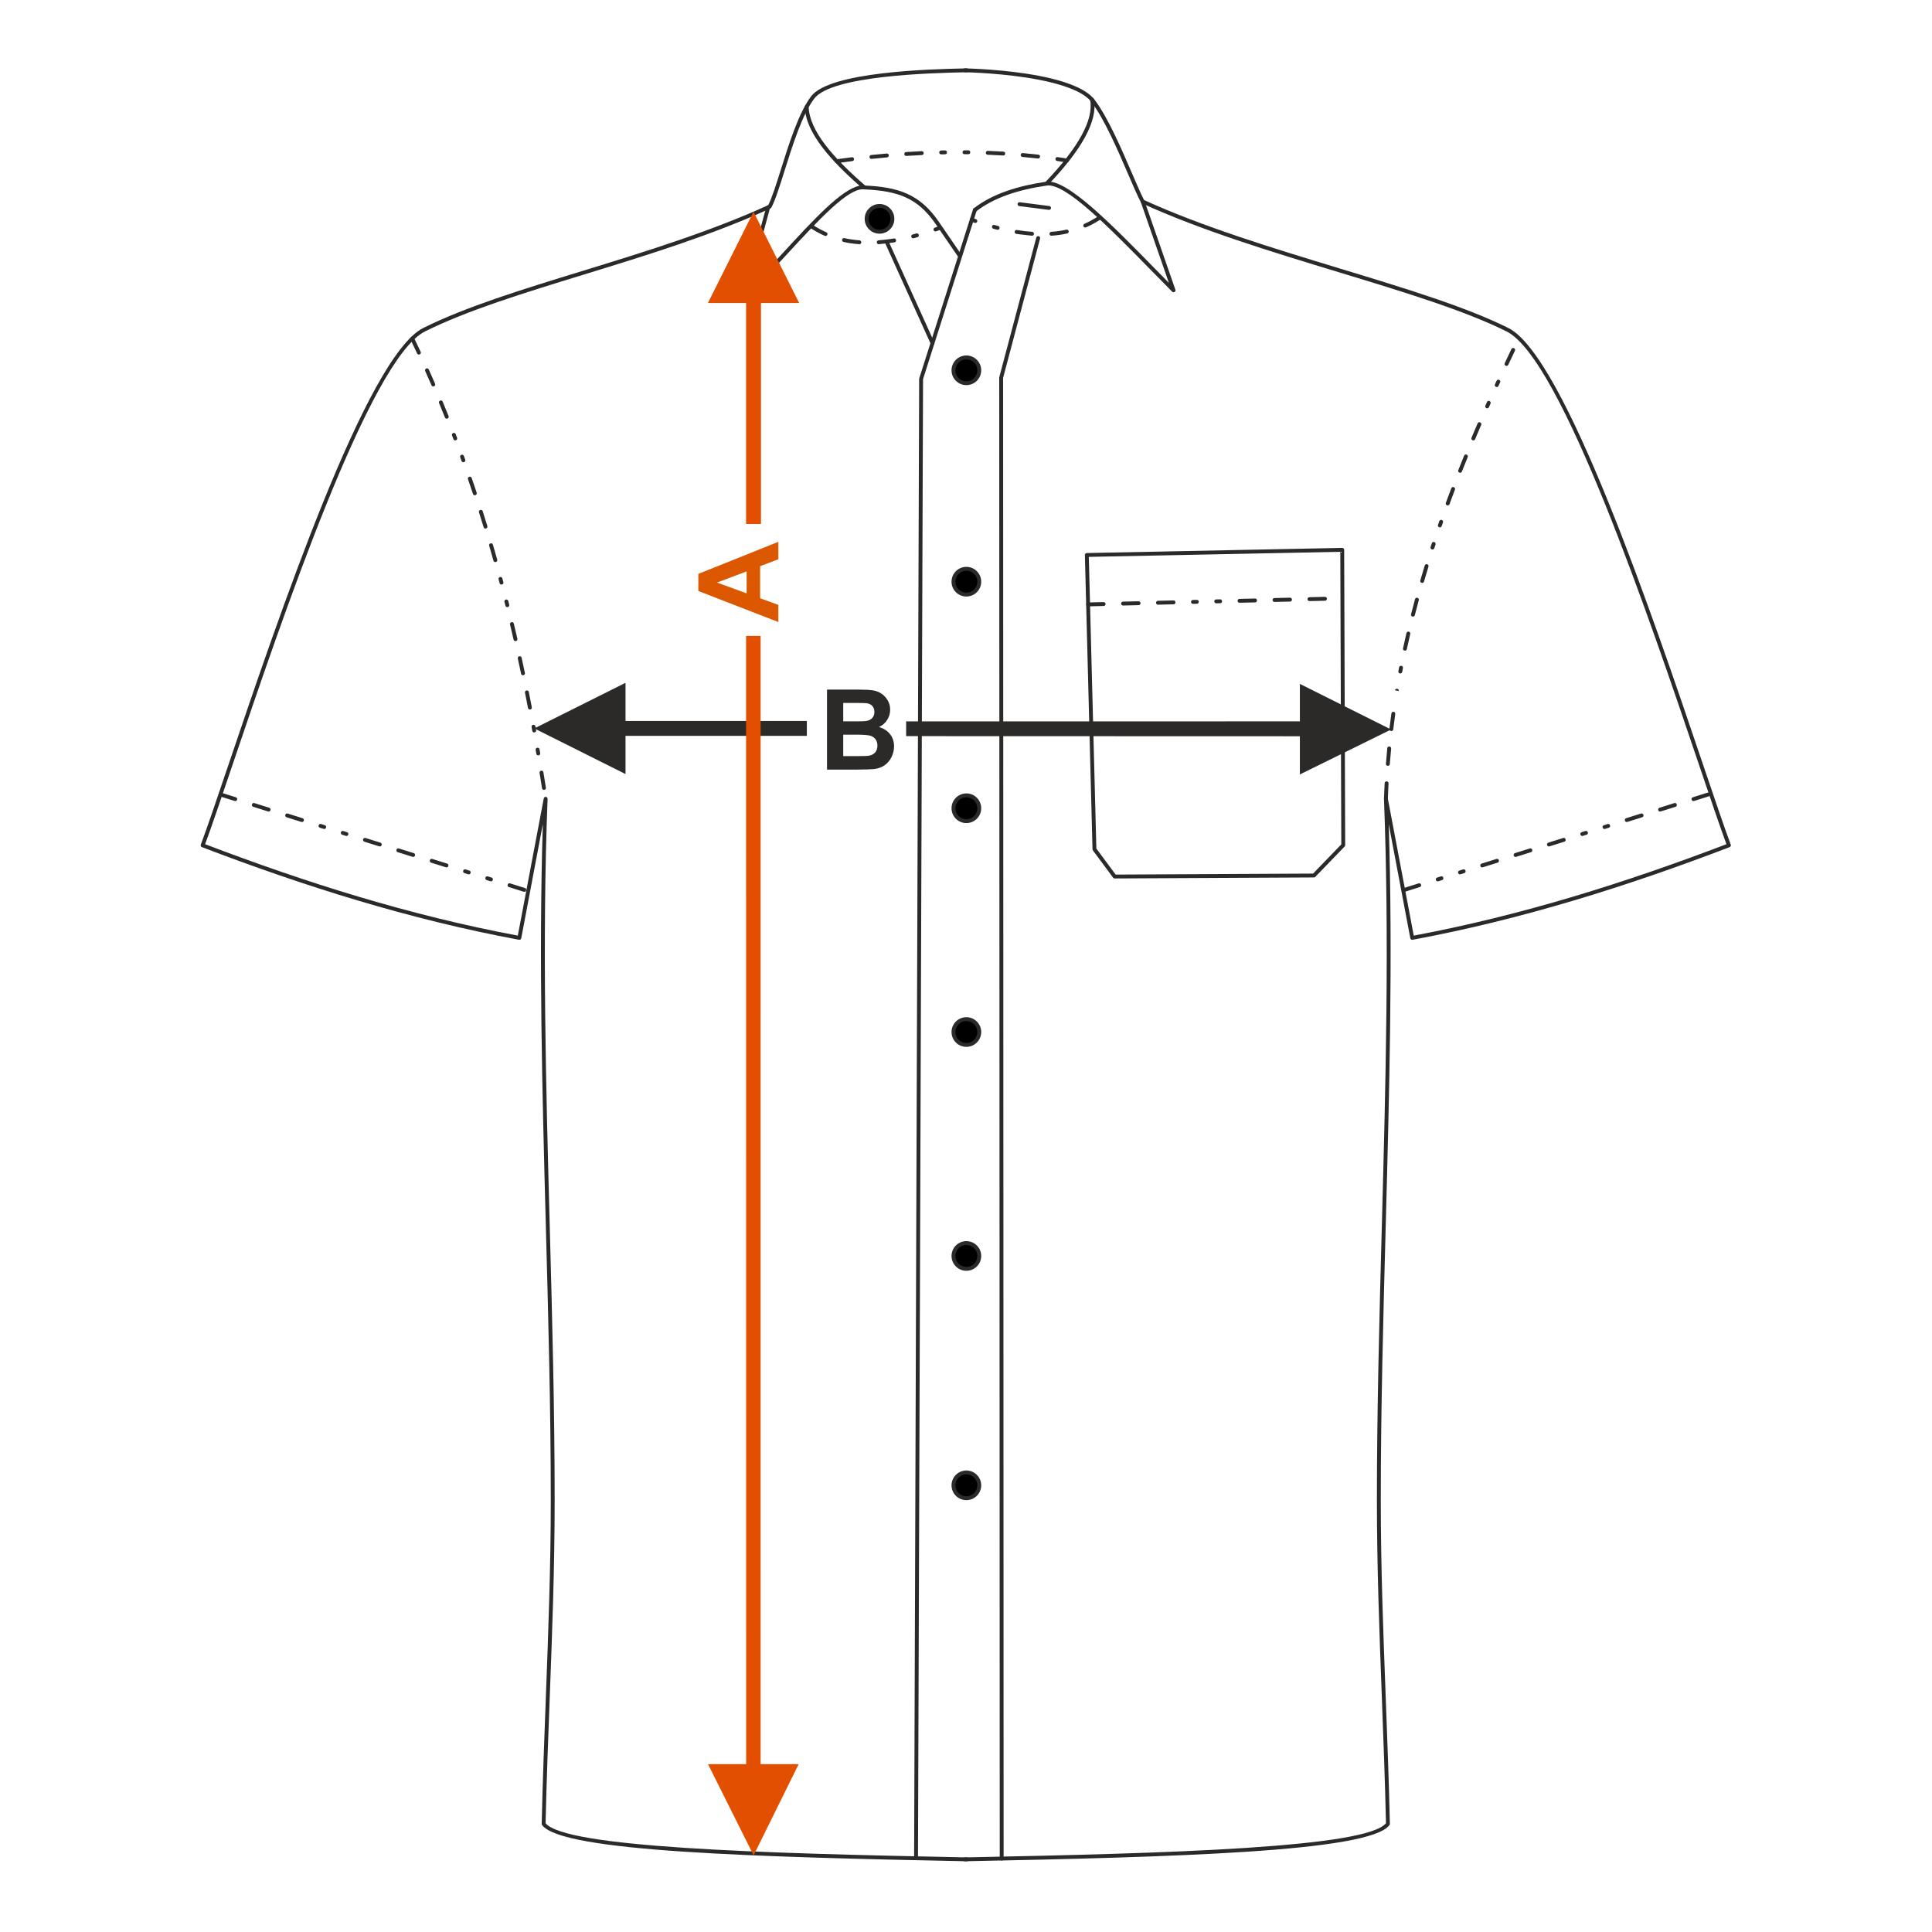 <?xml version="1.0" encoding="UTF-8"?>
<!DOCTYPE svg PUBLIC "-//W3C//DTD SVG 1.1//EN" "http://www.w3.org/Graphics/SVG/1.1/DTD/svg11.dtd">
<!-- Creator: CorelDRAW 2017 -->
<svg xmlns="http://www.w3.org/2000/svg" xml:space="preserve" width="1000px" height="1000px" version="1.1" style="shape-rendering:geometricPrecision; text-rendering:geometricPrecision; image-rendering:optimizeQuality; fill-rule:evenodd; clip-rule:evenodd"
viewBox="0 0 1000 1000"
 xmlns:xlink="http://www.w3.org/1999/xlink">
 <defs>
  <style type="text/css">
   <![CDATA[
    .fil1 {fill:none}
    .fil4 {fill:black}
    .fil3 {fill:#2B2A29;fill-rule:nonzero}
    .fil0 {fill:#2B2A29;fill-rule:nonzero}
    .fil2 {fill:#DB5800;fill-rule:nonzero}
    .fil5 {fill:#E34F00;fill-rule:nonzero}
   ]]>
  </style>
 </defs>
 <g id="Ebene_x0020_1">
  <path class="fil0" d="M428.062 356.943l16.562 0c3.288,0 5.727,0.136 7.337,0.405 1.62,0.28 3.056,0.849 4.329,1.707 1.272,0.868 2.333,2.014 3.182,3.451 0.848,1.436 1.272,3.056 1.272,4.839 0,1.929 -0.52,3.712 -1.562,5.323 -1.041,1.619 -2.458,2.824 -4.242,3.633 2.517,0.743 4.444,1.996 5.804,3.77 1.35,1.774 2.024,3.856 2.024,6.257 0,1.89 -0.433,3.721 -1.311,5.505 -0.877,1.783 -2.073,3.21 -3.596,4.28 -1.513,1.061 -3.384,1.717 -5.611,1.967 -1.388,0.145 -4.752,0.241 -10.084,0.28l-14.104 0 0 -41.417zm8.388 6.884l0 9.544 5.475 0c3.249,0 5.273,-0.048 6.064,-0.144 1.427,-0.164 2.555,-0.656 3.375,-1.476 0.819,-0.819 1.224,-1.889 1.224,-3.22 0,-1.282 -0.357,-2.313 -1.061,-3.114 -0.703,-0.8 -1.755,-1.282 -3.143,-1.446 -0.829,-0.096 -3.21,-0.144 -7.134,-0.144l-4.8 0zm0 16.427l0 11.106 7.751 0c3.008,0 4.926,-0.086 5.736,-0.25 1.243,-0.231 2.256,-0.781 3.036,-1.658 0.781,-0.888 1.177,-2.054 1.177,-3.529 0,-1.253 -0.299,-2.304 -0.907,-3.171 -0.597,-0.868 -1.475,-1.505 -2.612,-1.899 -1.138,-0.396 -3.615,-0.599 -7.423,-0.599l-6.758 0z"/>
  <rect class="fil1" x="-0.001" y="-0.001" width="1000.002" height="1000.002"/>
  <polygon class="fil0" points="672.814,373.371 474.818,373.386 469.013,373.372 469.013,381.021 672.814,381.083 672.814,400.843 720.029,377.592 672.814,353.991 "/>
  <polygon class="fil0" points="276.552,377.032 323.768,353.432 323.768,373.176 417.625,373.176 417.625,380.888 323.768,380.888 323.768,400.648 "/>
  <path class="fil2" d="M402.873 280.442l0 9.034 -9.428 3.576 0 16.611 9.428 3.442 0 8.87 -41.417 -16.081 0 -8.86 41.417 -16.592zm-16.428 15.329l-15.329 5.755 15.329 5.593 0 -11.348z"/>
  <path class="fil3" d="M499.306 37.395c-0.553,-0.013 -0.991,-0.473 -0.978,-1.026 0.013,-0.552 0.472,-0.99 1.025,-0.977 8.698,0.21 28.356,1.298 44.455,5.157 10.162,2.436 18.95,6.001 22.833,11.188 6.899,9.217 13.791,25.221 19.179,37.737 2.501,5.812 4.679,10.869 6.351,14.079 30.317,13.845 66.946,24.979 101.443,35.463 33.623,10.218 65.226,19.824 87.097,30.754 29.266,14.626 75.079,150.022 100.746,225.876 6.111,18.066 11.081,32.753 14.377,41.541 0.193,0.517 -0.067,1.091 -0.581,1.286 -26.571,10.151 -53.432,19.508 -80.73,27.642 -27.291,8.132 -55.034,15.045 -83.384,20.309 -0.543,0.099 -1.065,-0.259 -1.165,-0.8l-11.167 -59.049c2.161,69.344 0.292,138.957 -1.577,208.502 -1.271,47.307 -2.541,94.584 -2.54,141.697 0,34.344 1.283,68.17 2.571,102.176 0.817,21.535 1.635,43.145 2.135,65.066 0.004,0.226 -0.068,0.437 -0.191,0.608 -5.058,6.987 -33.215,11.148 -73.619,13.811 -40.1,2.643 -92.467,3.881 -146.237,4.957 -0.553,0.011 -1.01,-0.429 -1.021,-0.982 -0.011,-0.552 0.429,-1.01 0.981,-1.02 53.704,-1.075 106.017,-2.313 146.151,-4.958 39.308,-2.59 66.742,-6.462 71.925,-12.733 -0.498,-21.72 -1.314,-43.237 -2.126,-64.678 -1.289,-34.006 -2.571,-67.832 -2.572,-102.247 -0.001,-47.16 1.27,-94.438 2.541,-141.745 1.985,-73.897 3.972,-147.874 1.119,-221.508 -0.033,-0.499 0.312,-0.957 0.816,-1.05 0.543,-0.102 1.068,0.256 1.169,0.801l13.426 70.999c27.904,-5.221 55.255,-12.054 82.191,-20.081 26.926,-8.022 53.432,-17.24 79.661,-27.237 -3.337,-8.992 -8.165,-23.255 -14.054,-40.664 -25.572,-75.576 -71.218,-210.475 -99.741,-224.728 -21.715,-10.852 -53.241,-20.435 -86.782,-30.629 -34.667,-10.536 -71.483,-21.726 -101.968,-35.681 -0.211,-0.085 -0.396,-0.244 -0.511,-0.462 -1.747,-3.295 -3.99,-8.505 -6.581,-14.522 -5.351,-12.429 -12.194,-28.324 -18.934,-37.328 -3.562,-4.758 -11.94,-8.103 -21.694,-10.442 -15.924,-3.817 -35.413,-4.894 -44.039,-5.102z"/>
  <path class="fil3" d="M541.854 96.03c-0.548,0.071 -1.052,-0.316 -1.122,-0.864 -0.072,-0.549 0.315,-1.052 0.863,-1.123 10.661,-1.419 33.289,21.654 55.917,44.73 2.511,2.56 5.023,5.122 7.514,7.646l-14.53 -41.767c-0.182,-0.523 0.094,-1.094 0.616,-1.276 0.522,-0.183 1.094,0.093 1.276,0.616l15.978 45.927c0.132,0.357 0.055,0.773 -0.233,1.059 -0.392,0.39 -1.027,0.388 -1.417,-0.004 -3.516,-3.538 -7.076,-7.168 -10.633,-10.796 -22.279,-22.718 -44.557,-45.435 -54.229,-44.148z"/>
  <path class="fil3" d="M500.428 35.392c0.553,-0.011 1.011,0.429 1.022,0.982 0.01,0.552 -0.43,1.01 -0.982,1.021l-1.69 0.039c-16.25,0.372 -68.326,1.564 -77.389,13.672 -6.184,8.26 -11.168,24.119 -15.308,37.293 -2.539,8.078 -4.765,15.161 -6.806,19.007 -0.114,0.219 -0.298,0.378 -0.511,0.463 -30.453,13.941 -64.66,24.448 -96.767,34.309 -31.137,9.563 -60.3,18.52 -82.035,29.383 -28.524,14.253 -74.169,149.153 -99.741,224.729 -5.889,17.408 -10.717,31.671 -14.054,40.663 26.229,9.997 52.736,19.215 79.661,27.237 26.937,8.027 54.287,14.86 82.191,20.081l13.426 -70.999c0.101,-0.545 0.626,-0.903 1.17,-0.801 0.504,0.093 0.848,0.551 0.815,1.05 -2.853,73.634 -0.867,147.611 1.119,221.508 1.271,47.307 2.542,94.585 2.54,141.745 0,34.415 -1.282,68.241 -2.57,102.247 -0.813,21.441 -1.629,42.957 -2.126,64.677 5.181,6.271 32.614,10.144 71.923,12.734 40.135,2.645 92.448,3.883 146.152,4.958 0.552,0.01 0.992,0.468 0.982,1.02 -0.011,0.553 -0.469,0.993 -1.022,0.982 -53.769,-1.076 -106.138,-2.314 -146.237,-4.957 -40.405,-2.663 -68.56,-6.825 -73.62,-13.81 -0.123,-0.172 -0.193,-0.383 -0.189,-0.609 0.498,-21.921 1.318,-43.531 2.133,-65.066 1.289,-34.006 2.572,-67.832 2.572,-102.176 0.001,-47.113 -1.27,-94.39 -2.541,-141.697 -1.868,-69.545 -3.737,-139.158 -1.576,-208.502l-11.166 59.049c-0.101,0.541 -0.623,0.899 -1.166,0.8 -28.349,-5.264 -56.092,-12.177 -83.383,-20.309 -27.299,-8.134 -54.159,-17.491 -80.731,-27.64 -0.514,-0.197 -0.774,-0.771 -0.581,-1.288 3.295,-8.787 8.266,-23.475 14.378,-41.541 25.666,-75.853 71.479,-211.25 100.745,-225.876 21.901,-10.945 51.132,-19.923 82.342,-29.508 31.953,-9.815 65.99,-20.27 96.249,-34.09 1.914,-3.757 4.065,-10.597 6.508,-18.371 4.186,-13.319 9.225,-29.351 15.621,-37.896 9.648,-12.887 62.47,-14.097 78.953,-14.473l1.689 -0.04z"/>
  <path class="fil3" d="M416.536 55.341c-0.02,-0.553 0.413,-1.018 0.965,-1.037 0.553,-0.02 1.018,0.413 1.037,0.965 0.23,6.224 3.401,12.809 8.578,19.637 5.248,6.92 12.552,14.078 20.952,21.361 0.418,0.362 0.463,0.996 0.101,1.414 -0.23,0.267 -0.571,0.382 -0.895,0.337 -8.043,-1.057 -23.404,15.622 -40.902,34.62 -6.66,7.234 -13.63,14.802 -20.679,21.896 -0.391,0.392 -1.025,0.394 -1.418,0.003 -0.264,-0.263 -0.352,-0.636 -0.26,-0.972l12.627 -46.534c0.145,-0.536 0.698,-0.852 1.233,-0.707 0.536,0.145 0.852,0.697 0.708,1.233l-11.627 42.835c6.085,-6.24 12.13,-12.803 17.94,-19.111 16.242,-17.638 30.683,-33.316 39.991,-35.133 -7.704,-6.8 -14.413,-13.502 -19.365,-20.032 -5.419,-7.147 -8.741,-14.103 -8.986,-20.775z"/>
  <path class="fil3" d="M564.273 51.799c-0.097,-0.545 0.266,-1.069 0.813,-1.166 0.546,-0.097 1.068,0.266 1.166,0.813 1,5.601 -0.603,12.156 -4.68,19.615 -4.009,7.332 -10.425,15.57 -19.121,24.666 -0.16,0.169 -0.367,0.27 -0.581,0.301 -7.316,1.076 -14.159,2.617 -20.339,4.802 -6.148,2.173 -11.648,4.988 -16.318,8.622 -0.437,0.34 -1.07,0.262 -1.41,-0.176 -0.34,-0.437 -0.26,-1.07 0.177,-1.41 4.844,-3.768 10.533,-6.683 16.883,-8.928 6.22,-2.199 13.07,-3.756 20.376,-4.845 8.457,-8.875 14.69,-16.888 18.573,-23.991 3.851,-7.044 5.379,-13.162 4.461,-18.303z"/>
  <path class="fil3" d="M503.642 108.357c0.167,-0.527 0.73,-0.819 1.256,-0.652 0.528,0.167 0.82,0.729 0.653,1.257l-27.789 87.3 -2.612 764.885c0,0.553 -0.449,1.002 -1.001,1.002 -0.553,0 -1.002,-0.449 -1.002,-1.002l2.613 -765.042c0,-0.099 0.015,-0.202 0.047,-0.302l27.835 -87.446z"/>
  <path class="fil3" d="M447.368 98.027c-0.552,-0.024 -0.981,-0.492 -0.958,-1.045 0.024,-0.553 0.492,-0.982 1.045,-0.958 8.771,0.398 15.902,1.495 22.091,4.282 6.228,2.807 11.459,7.3 16.38,14.477l11.626 16.956c0.312,0.457 0.194,1.082 -0.263,1.394 -0.458,0.313 -1.082,0.195 -1.395,-0.263l-11.626 -16.956c-4.696,-6.849 -9.661,-11.126 -15.548,-13.778 -5.924,-2.669 -12.827,-3.722 -21.352,-4.109z"/>
  <path class="fil3" d="M420.779 116.476c-1.078,-0.718 -2.222,0.935 -1.096,1.686 2.3,1.481 4.698,2.807 7.209,3.899 1.309,0.523 1.961,-1.38 0.809,-1.84 -2.4,-1.044 -4.725,-2.323 -6.922,-3.745zm65.627 2.573c1.303,-0.521 0.47,-2.352 -0.687,-1.889l-1.88 0.672c-1.33,0.533 -0.465,2.349 0.665,1.897l1.902 -0.68zm-11.551 3.726c1.269,-0.346 0.753,-2.289 -0.536,-1.938 -0.642,0.165 -1.284,0.35 -1.926,0.518 -1.306,0.356 -0.745,2.288 0.506,1.946 0.652,-0.172 1.305,-0.36 1.956,-0.526zm-11.873 2.654c1.349,-0.245 0.935,-2.214 -0.323,-1.985 -2.627,0.427 -5.229,0.747 -7.883,0.94 -1.384,0.125 -1.133,2.121 0.129,2.006 2.669,-0.381 5.334,-0.515 8.077,-0.961zm-18.263 0.966c1.281,0.115 1.509,-1.882 0.151,-2.006 -2.555,-0.189 -5.313,-0.552 -7.809,-1.131 -1.403,-0.255 -1.642,1.742 -0.438,1.961 2.565,0.606 5.466,0.98 8.096,1.176z"/>
  <path class="fil3" d="M569.332 113.773c1.126,-0.75 -0.017,-2.404 -1.096,-1.685 -2.197,1.422 -4.521,2.7 -6.922,3.744 -1.152,0.461 -0.5,2.363 0.81,1.84 2.51,-1.092 4.908,-2.417 7.208,-3.899zm-66.036 -1.001c-1.157,-0.463 -1.99,1.368 -0.687,1.888l1.902 0.681c1.13,0.452 1.995,-1.364 0.665,-1.897l-1.88 -0.672zm11.4 3.677c-1.288,-0.352 -1.804,1.591 -0.536,1.937 0.651,0.167 1.304,0.355 1.956,0.527 1.251,0.341 1.812,-1.59 0.507,-1.946 -0.643,-0.168 -1.285,-0.353 -1.927,-0.518zm11.66 2.606c-1.258,-0.229 -1.672,1.74 -0.323,1.985 2.743,0.447 5.409,0.581 8.077,0.962 1.262,0.115 1.513,-1.881 0.135,-2.007 -2.658,-0.195 -5.258,-0.512 -7.889,-0.94zm17.79 0.946c-1.359,0.124 -1.131,2.121 0.15,2.005 2.63,-0.195 5.532,-0.57 8.097,-1.175 1.204,-0.219 0.964,-2.217 -0.439,-1.962 -2.496,0.58 -5.253,0.942 -7.808,1.132z"/>
  <path class="fil3" d="M527.558 106.666c-0.549,-0.07 -0.937,-0.571 -0.867,-1.12 0.069,-0.549 0.57,-0.937 1.119,-0.868l15.313 1.964c0.548,0.069 0.937,0.571 0.868,1.119 -0.07,0.549 -0.571,0.938 -1.12,0.868l-15.313 -1.963z"/>
  <path class="fil3" d="M536.393 122.953c0.141,-0.535 0.69,-0.856 1.225,-0.715 0.536,0.141 0.856,0.69 0.715,1.225l-19.13 72.132 0.266 766.403c0,0.552 -0.448,1 -1.001,1 -0.553,0 -1.002,-0.448 -1.002,-1l-0.265 -766.482c-0.006,-0.103 0.004,-0.209 0.031,-0.313l19.161 -72.25z"/>
  <path class="fil3" d="M457.953 125.413c-0.228,-0.505 -0.003,-1.099 0.501,-1.327 0.506,-0.228 1.1,-0.003 1.328,0.502l23.789 52.586c0.227,0.506 0.003,1.1 -0.503,1.328 -0.504,0.227 -1.099,0.003 -1.326,-0.503l-23.789 -52.586z"/>
  <path class="fil3" d="M693.741 285.612l-130.176 2.625 3.907 150.97 9.98 13.474 102.2 -0.519 14.608 -15.111 -0.519 -151.439zm-131.224 0.642l132.223 -2.665c0.552,0 1,0.448 1,1.001l0.524 152.819c0.012,0.266 -0.08,0.536 -0.279,0.742l-15.182 15.705c-0.183,0.188 -0.436,0.305 -0.718,0.306l-103.099 0.524c-0.319,0.012 -0.638,-0.129 -0.842,-0.404l-10.47 -14.135c-0.119,-0.16 -0.191,-0.358 -0.197,-0.573l-3.941 -152.295c-0.011,-0.557 0.429,-1.014 0.981,-1.025z"/>
  <path class="fil3" d="M563.176 311.831c-1.266,0 -1.337,2.01 0.047,2.01l8.039 -0.19c1.266,0 1.337,-2.01 -0.047,-2.01l-8.039 0.19zm122.651 -0.896c1.266,0 1.337,-2.01 -0.047,-2.01l-8.04 0.191c-1.266,0 -1.337,2.01 0.047,2.01l8.04 -0.191zm-18.09 0.43c1.266,0 1.336,-2.01 -0.048,-2.01l-8.039 0.19c-1.266,0 -1.336,2.011 0.048,2.011l8.039 -0.191zm-18.089 0.429c1.266,0 1.336,-2.01 -0.048,-2.01l-8.039 0.191c-1.266,0 -1.336,2.01 0.048,2.01l8.039 -0.191zm-18.089 0.429c1.266,0 1.336,-2.011 -0.048,-2.011l-2.009 0.048c-1.266,0 -1.337,2.01 0.047,2.01l2.01 -0.047zm-12.06 0.285c1.267,0 1.337,-2.01 -0.047,-2.01l-2.009 0.047c-1.266,0 -1.337,2.011 0.047,2.011l2.009 -0.048zm-12.059 0.285c1.266,0 1.337,-2.009 -0.047,-2.009l-8.039 0.191c-1.266,0 -1.337,2.009 0.047,2.009l8.039 -0.191zm-18.089 0.429c1.266,0 1.337,-2.01 -0.047,-2.01l-8.039 0.191c-1.266,0 -1.337,2.009 0.047,2.009l8.039 -0.19z"/>
  <path class="fil3" d="M214.268 174.825c-0.607,-1.215 -2.387,-0.281 -1.81,0.874 1.164,2.412 2.314,4.827 3.45,7.252 0.62,1.24 2.385,0.276 1.82,-0.855 -1.139,-2.431 -2.293,-4.854 -3.46,-7.271zm66.289 233.173c0.247,1.359 2.214,0.934 1.987,-0.315 -0.421,-2.649 -0.849,-5.298 -1.284,-7.945 -0.244,-1.343 -2.213,-0.937 -1.984,0.328 0.438,2.642 0.862,5.287 1.281,7.932zm-2.948 -17.838c0.241,1.326 2.214,0.939 1.981,-0.341l-0.342 -1.984c-0.241,-1.321 -2.214,-0.94 -1.981,0.345l0.342 1.98zm-2.102 -11.869c0.237,1.302 2.215,0.945 1.978,-0.36l-0.363 -1.98c-0.236,-1.296 -2.214,-0.945 -1.977,0.365l0.362 1.975zm-2.221 -11.846c0.232,1.274 2.216,0.948 1.974,-0.381 -0.51,-2.634 -1.022,-5.27 -1.554,-7.898 -0.229,-1.258 -2.217,-0.953 -1.971,0.396 0.526,2.626 1.042,5.254 1.551,7.883zm-3.572 -17.72c0.224,1.235 2.216,0.957 1.967,-0.415 -0.537,-2.624 -1.116,-5.253 -1.69,-7.871 -0.221,-1.214 -2.217,-0.961 -1.964,0.432 0.577,2.609 1.151,5.235 1.687,7.854zm-3.885 -17.654c0.216,1.192 2.217,0.967 1.96,-0.45 -0.596,-2.616 -1.212,-5.231 -1.837,-7.839 -0.37,-1.353 -2.284,-0.736 -1.956,0.469 0.632,2.598 1.239,5.212 1.833,7.82zm-4.22 -17.574c0.361,1.326 2.284,0.741 1.949,-0.489l-0.491 -1.952c-0.36,-1.322 -2.285,-0.742 -1.949,0.493l0.491 1.948zm-3.013 -11.665c0.352,1.291 2.287,0.746 1.942,-0.518l-0.519 -1.945c-0.351,-1.286 -2.287,-0.747 -1.941,0.522l0.518 1.941zm-3.18 -11.621c0.343,1.252 2.291,0.755 1.936,-0.547 -0.724,-2.584 -1.47,-5.164 -2.221,-7.739 -0.376,-1.255 -2.283,-0.733 -1.929,0.564 0.749,2.571 1.493,5.144 2.214,7.722zm-5.094 -17.338c0.374,1.247 2.308,0.698 1.922,-0.591 -0.788,-2.567 -1.588,-5.128 -2.401,-7.686 -0.369,-1.227 -2.309,-0.7 -1.915,0.611 0.81,2.552 1.608,5.106 2.394,7.666zm-5.504 -17.212c0.359,1.197 2.311,0.706 1.908,-0.636 -0.841,-2.546 -1.707,-5.095 -2.589,-7.627 -0.535,-1.338 -2.349,-0.465 -1.9,0.66 0.881,2.523 1.744,5.065 2.581,7.603zm-5.927 -17.068c0.523,1.306 2.352,0.47 1.89,-0.685l-0.688 -1.892c-0.519,-1.299 -2.352,-0.471 -1.888,0.691l0.686 1.886zm-4.195 -11.291c0.507,1.265 2.356,0.476 1.878,-0.718l-0.72 -1.88c-0.504,-1.259 -2.356,-0.478 -1.876,0.723l0.718 1.875zm-4.393 -11.215c0.489,1.224 2.36,0.486 1.865,-0.751 -0.997,-2.492 -2.02,-4.976 -3.05,-7.455 -0.478,-1.197 -2.36,-0.487 -1.856,0.774 1.027,2.471 2.047,4.947 3.041,7.432zm-6.967 -16.668c0.463,1.159 2.363,0.499 1.842,-0.804 -1.067,-2.454 -2.134,-4.938 -3.254,-7.367 -0.595,-1.191 -2.331,-0.418 -1.833,0.826 1.113,2.426 2.18,4.896 3.245,7.345z"/>
  <path class="fil3" d="M716.342 413.422c0,1.41 2.01,1.309 2.01,0.068 0.092,-2.674 0.208,-5.343 0.349,-8.015 0.111,-1.226 -1.879,-1.518 -2.008,-0.106 -0.141,2.684 -0.256,5.366 -0.351,8.053zm67.775 -231.868c0.571,-1.143 -1.201,-2.093 -1.815,-0.865 -1.15,2.423 -2.286,4.855 -3.44,7.277 -0.564,1.127 1.2,2.095 1.821,0.852 1.138,-2.425 2.286,-4.845 3.434,-7.264zm-7.66 16.375c0.554,-1.108 -1.198,-2.099 -1.828,-0.837l-0.837 1.83c-0.553,1.105 1.197,2.1 1.829,0.834l0.836 -1.827zm-4.965 10.982c0.527,-1.319 -1.38,-1.959 -1.837,-0.817l-0.818 1.839c-0.525,1.315 1.381,1.96 1.84,0.813l0.815 -1.835zm-4.836 11.037c0.515,-1.289 -1.378,-1.965 -1.847,-0.793 -1.059,2.467 -2.109,4.935 -3.151,7.408 -0.508,1.269 1.377,1.97 1.854,0.778 1.039,-2.468 2.087,-4.932 3.144,-7.393zm-6.979 16.672c0.497,-1.242 -1.376,-1.973 -1.863,-0.756 -1.008,2.488 -2.007,4.978 -2.993,7.475 -0.488,1.219 1.373,1.979 1.869,0.737 0.987,-2.489 1.98,-4.974 2.987,-7.456zm-6.609 16.817c0.475,-1.186 -1.371,-1.985 -1.88,-0.711 -0.951,2.512 -1.888,5.026 -2.814,7.547 -0.464,1.16 1.368,1.99 1.889,0.69 0.922,-2.515 1.857,-5.022 2.805,-7.526zm-6.189 16.976c0.451,-1.127 -1.364,-1.997 -1.898,-0.662l-0.661 1.901c-0.449,1.121 1.364,1.996 1.899,0.658l0.66 -1.897zm-3.867 11.406c0.399,-1.33 -1.548,-1.837 -1.911,-0.626l-0.625 1.915c-0.396,1.32 1.547,1.836 1.913,0.618l0.623 -1.907zm-3.642 11.478c0.385,-1.283 -1.548,-1.843 -1.924,-0.588 -0.787,2.569 -1.55,5.141 -2.304,7.719 -0.36,1.319 1.592,1.799 1.93,0.561 0.75,-2.569 1.514,-5.133 2.298,-7.692zm-5.011 17.352c0.347,-1.272 -1.591,-1.809 -1.941,-0.524 -0.702,2.592 -1.386,5.189 -2.048,7.792 -0.337,1.236 1.588,1.815 1.948,0.495 0.664,-2.593 1.342,-5.18 2.041,-7.763zm-4.422 17.51c0.243,-1.333 -1.611,-1.729 -1.957,-0.458 -0.595,2.622 -1.201,5.234 -1.77,7.863 -0.252,1.382 1.743,1.648 1.966,0.422 0.561,-2.617 1.17,-5.218 1.761,-7.827zm-3.782 17.653c0.243,-1.33 -1.742,-1.656 -1.974,-0.382l-0.38 1.978c-0.241,1.324 1.743,1.656 1.976,0.374l0.378 -1.97zm-2.144 11.845c0.23,-1.271 -1.74,-1.669 -1.983,-0.333l1.983 0.333zm-1.828 11.893c0.121,-1.335 -1.754,-1.585 -1.992,-0.274 -0.369,2.662 -0.718,5.324 -1.042,7.992 -0.127,1.39 1.882,1.488 1.995,0.239 0.326,-2.657 0.671,-5.306 1.039,-7.957zm-2.126 17.927c0.121,-1.334 -1.883,-1.496 -2.002,-0.194 -0.256,2.677 -0.49,5.351 -0.702,8.03 -0.116,1.288 1.881,1.508 2.004,0.156 0.212,-2.667 0.445,-5.328 0.7,-7.992z"/>
  <ellipse class="fil4" cx="455.234" cy="113.271" rx="6.675" ry="6.674"/>
  <path class="fil3" d="M455.235 105.591c2.116,0 4.037,0.86 5.426,2.249 1.393,1.39 2.254,3.311 2.254,5.431 0,2.12 -0.861,4.04 -2.25,5.43l-0.056 0.052c-1.385,1.358 -3.285,2.198 -5.374,2.198 -2.118,0 -4.037,-0.861 -5.427,-2.25 -1.393,-1.39 -2.254,-3.31 -2.254,-5.43 0,-2.12 0.861,-4.041 2.25,-5.431l0.056 -0.052c1.385,-1.358 3.284,-2.197 5.375,-2.197zm4.009 3.67c-1.024,-1.025 -2.442,-1.659 -4.009,-1.659 -1.544,0 -2.944,0.615 -3.965,1.612l-0.045 0.048c-1.025,1.025 -1.66,2.443 -1.66,4.009 0,1.565 0.635,2.984 1.66,4.009 1.024,1.026 2.443,1.66 4.01,1.66 1.543,0 2.942,-0.615 3.964,-1.613l0.044 -0.047c1.025,-1.025 1.661,-2.444 1.661,-4.009 0,-1.566 -0.636,-2.984 -1.66,-4.01z"/>
  <ellipse class="fil4" cx="500.192" cy="191.667" rx="6.675" ry="6.674"/>
  <path class="fil3" d="M500.191 183.987c2.117,0 4.037,0.861 5.427,2.25 1.393,1.389 2.254,3.31 2.254,5.429 0,2.12 -0.861,4.041 -2.251,5.43l-0.055 0.053c-1.385,1.358 -3.284,2.197 -5.375,2.197 -2.116,0 -4.037,-0.861 -5.426,-2.25 -1.393,-1.389 -2.254,-3.31 -2.254,-5.43 0,-2.119 0.861,-4.04 2.25,-5.429l0.056 -0.053c1.385,-1.358 3.285,-2.197 5.374,-2.197zm4.011 3.669c-1.025,-1.024 -2.444,-1.658 -4.011,-1.658 -1.543,0 -2.942,0.615 -3.964,1.612l-0.044 0.048c-1.026,1.024 -1.661,2.442 -1.661,4.008 0,1.567 0.635,2.985 1.661,4.01 1.023,1.025 2.441,1.659 4.008,1.659 1.544,0 2.944,-0.615 3.965,-1.612l0.045 -0.047c1.025,-1.025 1.66,-2.443 1.66,-4.01 0,-1.566 -0.635,-2.984 -1.659,-4.01z"/>
  <ellipse class="fil4" cx="500.192" cy="301.081" rx="6.675" ry="6.674"/>
  <path class="fil3" d="M500.191 293.401c2.117,0 4.037,0.862 5.427,2.251 1.393,1.389 2.254,3.31 2.254,5.43 0,2.119 -0.861,4.04 -2.251,5.43l-0.055 0.051c-1.385,1.359 -3.284,2.198 -5.375,2.198 -2.116,0 -4.037,-0.861 -5.426,-2.249 -1.393,-1.39 -2.254,-3.311 -2.254,-5.43 0,-2.12 0.861,-4.041 2.25,-5.43l0.056 -0.053c1.385,-1.358 3.285,-2.198 5.374,-2.198zm4.011 3.67c-1.025,-1.024 -2.444,-1.658 -4.011,-1.658 -1.543,0 -2.942,0.615 -3.964,1.612l-0.044 0.047c-1.026,1.025 -1.661,2.443 -1.661,4.01 0,1.566 0.635,2.983 1.661,4.008 1.023,1.026 2.441,1.66 4.008,1.66 1.544,0 2.944,-0.615 3.965,-1.612l0.045 -0.048c1.025,-1.025 1.66,-2.442 1.66,-4.008 0,-1.567 -0.635,-2.985 -1.659,-4.011z"/>
  <ellipse class="fil4" cx="500.192" cy="418.347" rx="6.675" ry="6.674"/>
  <path class="fil3" d="M500.191 410.667c2.117,0 4.037,0.86 5.427,2.249 1.393,1.39 2.254,3.311 2.254,5.43 0,2.12 -0.861,4.041 -2.251,5.431l-0.055 0.052c-1.385,1.358 -3.284,2.198 -5.375,2.198 -2.116,0 -4.037,-0.861 -5.426,-2.25 -1.393,-1.39 -2.254,-3.311 -2.254,-5.431 0,-2.119 0.861,-4.04 2.25,-5.43l0.056 -0.052c1.385,-1.358 3.285,-2.197 5.374,-2.197zm4.011 3.669c-1.025,-1.024 -2.444,-1.658 -4.011,-1.658 -1.543,0 -2.942,0.615 -3.964,1.612l-0.044 0.048c-1.026,1.025 -1.661,2.443 -1.661,4.008 0,1.566 0.635,2.985 1.661,4.01 1.023,1.026 2.441,1.66 4.008,1.66 1.544,0 2.944,-0.615 3.965,-1.613l0.045 -0.047c1.025,-1.025 1.66,-2.444 1.66,-4.01 0,-1.565 -0.635,-2.983 -1.659,-4.01z"/>
  <ellipse class="fil4" cx="500.192" cy="534.175" rx="6.675" ry="6.674"/>
  <path class="fil3" d="M500.191 526.495c2.117,0 4.037,0.861 5.427,2.25 1.393,1.39 2.254,3.31 2.254,5.43 0,2.12 -0.861,4.041 -2.251,5.431l-0.055 0.052c-1.385,1.358 -3.284,2.197 -5.375,2.197 -2.116,0 -4.037,-0.86 -5.426,-2.249 -1.393,-1.39 -2.254,-3.311 -2.254,-5.431 0,-2.12 0.861,-4.04 2.25,-5.43l0.056 -0.052c1.385,-1.358 3.285,-2.198 5.374,-2.198zm4.011 3.67c-1.025,-1.025 -2.444,-1.659 -4.011,-1.659 -1.543,0 -2.942,0.615 -3.964,1.613l-0.044 0.047c-1.026,1.025 -1.661,2.444 -1.661,4.009 0,1.566 0.635,2.984 1.661,4.009 1.023,1.026 2.441,1.66 4.008,1.66 1.544,0 2.944,-0.615 3.965,-1.612l0.045 -0.048c1.025,-1.025 1.66,-2.443 1.66,-4.009 0,-1.565 -0.635,-2.984 -1.659,-4.01z"/>
  <ellipse class="fil4" cx="500.192" cy="650.083" rx="6.675" ry="6.674"/>
  <path class="fil3" d="M500.191 642.403c2.117,0 4.037,0.861 5.427,2.25 1.393,1.389 2.254,3.31 2.254,5.43 0,2.12 -0.861,4.04 -2.251,5.43l-0.055 0.052c-1.385,1.358 -3.284,2.197 -5.375,2.197 -2.116,0 -4.037,-0.86 -5.426,-2.249 -1.393,-1.39 -2.254,-3.31 -2.254,-5.43 0,-2.12 0.861,-4.041 2.25,-5.43l0.056 -0.053c1.385,-1.358 3.285,-2.197 5.374,-2.197zm4.011 3.67c-1.025,-1.025 -2.444,-1.659 -4.011,-1.659 -1.543,0 -2.942,0.615 -3.964,1.612l-0.044 0.047c-1.026,1.026 -1.661,2.444 -1.661,4.01 0,1.566 0.635,2.983 1.661,4.009 1.023,1.026 2.441,1.659 4.008,1.659 1.544,0 2.944,-0.615 3.965,-1.611l0.045 -0.048c1.025,-1.026 1.66,-2.443 1.66,-4.009 0,-1.566 -0.635,-2.984 -1.659,-4.01z"/>
  <ellipse class="fil4" cx="500.192" cy="768.8" rx="6.675" ry="6.674"/>
  <path class="fil3" d="M500.191 761.121c2.117,0 4.037,0.861 5.427,2.249 1.393,1.389 2.254,3.311 2.254,5.43 0,2.12 -0.861,4.041 -2.251,5.43l-0.055 0.053c-1.385,1.358 -3.284,2.197 -5.375,2.197 -2.116,0 -4.037,-0.861 -5.426,-2.25 -1.393,-1.389 -2.254,-3.31 -2.254,-5.43 0,-2.119 0.861,-4.041 2.25,-5.43l0.056 -0.052c1.385,-1.358 3.285,-2.197 5.374,-2.197zm4.011 3.669c-1.025,-1.024 -2.444,-1.658 -4.011,-1.658 -1.543,0 -2.942,0.615 -3.964,1.612l-0.044 0.047c-1.026,1.025 -1.661,2.443 -1.661,4.009 0,1.567 0.635,2.985 1.661,4.01 1.023,1.025 2.441,1.659 4.008,1.659 1.544,0 2.944,-0.615 3.965,-1.612l0.045 -0.047c1.025,-1.025 1.66,-2.443 1.66,-4.01 0,-1.566 -0.635,-2.984 -1.659,-4.01z"/>
  <path class="fil3" d="M114.404 410.257c-1.298,-0.39 -1.839,1.547 -0.601,1.918l7.671 2.409c1.298,0.389 1.84,-1.548 0.603,-1.919l-7.673 -2.408zm156.686 51.304c1.298,0.39 1.84,-1.547 0.602,-1.918l-7.673 -2.41c-1.298,-0.389 -1.84,1.547 -0.602,1.919l7.673 2.409zm-17.264 -5.422c1.297,0.389 1.839,-1.548 0.602,-1.919l-1.918 -0.601c-1.298,-0.39 -1.84,1.547 -0.603,1.918l1.919 0.602zm-11.509 -3.614c1.298,0.39 1.839,-1.547 0.601,-1.918l-1.918 -0.602c-1.297,-0.389 -1.839,1.548 -0.601,1.919l1.918 0.601zm-11.51 -3.613c1.298,0.389 1.84,-1.548 0.603,-1.919l-7.673 -2.41c-1.298,-0.389 -1.84,1.548 -0.602,1.919l7.672 2.41zm-17.263 -5.421c1.297,0.389 1.839,-1.548 0.601,-1.919l-7.672 -2.409c-1.298,-0.389 -1.84,1.548 -0.602,1.919l7.673 2.409zm-17.263 -5.421c1.297,0.39 1.839,-1.547 0.601,-1.918l-7.672 -2.409c-1.298,-0.39 -1.84,1.547 -0.603,1.918l7.674 2.409zm-17.264 -5.42c1.297,0.389 1.839,-1.547 0.602,-1.918l-1.918 -0.602c-1.298,-0.389 -1.839,1.547 -0.602,1.919l1.918 0.601zm-11.509 -3.613c1.298,0.39 1.84,-1.547 0.603,-1.918l-1.919 -0.603c-1.297,-0.389 -1.839,1.548 -0.601,1.919l1.917 0.602zm-11.508 -3.613c1.298,0.389 1.84,-1.548 0.602,-1.919l-7.672 -2.408c-1.297,-0.39 -1.84,1.547 -0.602,1.918l7.672 2.409zm-17.263 -5.42c1.298,0.39 1.84,-1.547 0.602,-1.918l-7.672 -2.41c-1.298,-0.389 -1.839,1.548 -0.602,1.919l7.672 2.409z"/>
  <path class="fil3" d="M884.497 412.175c1.238,-0.371 0.697,-2.308 -0.601,-1.918l-7.673 2.408c-1.237,0.372 -0.695,2.308 0.603,1.919l7.671 -2.409zm-157.889 47.468c-1.238,0.372 -0.696,2.308 0.602,1.918l7.673 -2.409c1.238,-0.372 0.696,-2.308 -0.602,-1.919l-7.673 2.41zm17.265 -5.423c-1.238,0.372 -0.696,2.308 0.601,1.919l1.919 -0.602c1.237,-0.372 0.695,-2.308 -0.603,-1.918l-1.917 0.601zm11.509 -3.613c-1.238,0.372 -0.696,2.308 0.602,1.918l1.917 -0.601c1.238,-0.372 0.696,-2.308 -0.601,-1.919l-1.918 0.602zm11.509 -3.614c-1.238,0.371 -0.696,2.308 0.602,1.919l7.672 -2.41c1.238,-0.371 0.696,-2.308 -0.602,-1.919l-7.672 2.41zm17.264 -5.421c-1.238,0.372 -0.696,2.308 0.601,1.919l7.674 -2.409c1.237,-0.372 0.695,-2.308 -0.603,-1.919l-7.672 2.409zm17.263 -5.42c-1.238,0.372 -0.695,2.308 0.602,1.918l7.673 -2.409c1.237,-0.371 0.695,-2.308 -0.603,-1.918l-7.672 2.409zm17.264 -5.42c-1.238,0.371 -0.696,2.307 0.601,1.918l1.918 -0.601c1.237,-0.372 0.696,-2.308 -0.602,-1.919l-1.917 0.602zm11.507 -3.613c-1.237,0.371 -0.695,2.308 0.603,1.918l1.917 -0.602c1.238,-0.371 0.696,-2.308 -0.601,-1.919l-1.919 0.603zm11.509 -3.614c-1.238,0.372 -0.695,2.308 0.602,1.919l7.672 -2.409c1.238,-0.372 0.696,-2.308 -0.601,-1.918l-7.673 2.408zm17.263 -5.419c-1.238,0.371 -0.696,2.308 0.602,1.918l7.672 -2.409c1.237,-0.372 0.696,-2.308 -0.602,-1.919l-7.672 2.41z"/>
  <path class="fil3" d="M432.94 82.447c-1.298,0.237 -1.066,2.114 0.281,1.992 2.649,-0.373 5.302,-0.731 7.956,-1.061 1.234,-0.112 1.154,-2.122 -0.25,-1.994 -2.666,0.331 -5.327,0.692 -7.987,1.063zm119.143 1.606c1.249,0.227 1.673,-1.739 0.316,-1.987 -1.656,-0.261 -3.311,-0.502 -4.967,-0.75 -1.348,-0.122 -1.579,1.755 -0.282,1.991 1.646,0.235 3.29,0.485 4.933,0.746zm-14.875 -2.017c1.372,0.126 1.49,-1.882 0.224,-1.997 -2.671,-0.301 -5.348,-0.573 -8.026,-0.81 -1.311,-0.119 -1.502,1.882 -0.175,2.003 2.664,0.243 5.319,0.506 7.977,0.804zm-17.973 -1.552c1.242,0.113 1.515,-1.879 0.119,-2.007 -2.684,-0.159 -5.365,-0.295 -8.052,-0.4 -1.423,0 -1.306,2.009 -0.078,2.009 2.671,0.105 5.341,0.239 8.011,0.398zm-18.033 -0.654c1.355,0 1.318,-2.009 0.024,-2.009 -0.654,-0.008 -1.372,0.015 -2.016,-0.021 -1.341,0 -1.321,2.01 -0.012,2.01 0.617,0.044 1.369,0.013 2.004,0.02zm-12.033 0.035c1.281,0 1.334,-2.01 -0.035,-2.01l-2.016 0.041c-1.267,0 -1.336,2.01 0.047,2.01l2.004 -0.041zm-12.025 0.389c1.324,-0.12 1.248,-2.008 -0.097,-2.008 -2.679,0.127 -5.371,0.264 -8.047,0.451 -1.382,0.126 -1.126,2.121 0.132,2.006 2.663,-0.189 5.344,-0.322 8.012,-0.449zm-18.012 1.212c1.326,-0.12 1.136,-2.122 -0.177,-2.002 -2.676,0.234 -5.35,0.49 -8.021,0.77 -1.286,0.117 -1.144,2.122 0.208,1.999 2.661,-0.279 5.325,-0.533 7.99,-0.767z"/>
  <polygon class="fil5" points="386.168,156.821 386.168,271.202 393.88,271.202 393.881,156.821 413.64,156.821 390.024,109.605 366.424,156.821 "/>
  <polygon class="fil5" points="390.066,960.336 366.466,913.12 386.21,913.12 386.168,329.142 393.691,329.136 393.682,913.12 413.395,913.12 "/>
 </g>
</svg>
